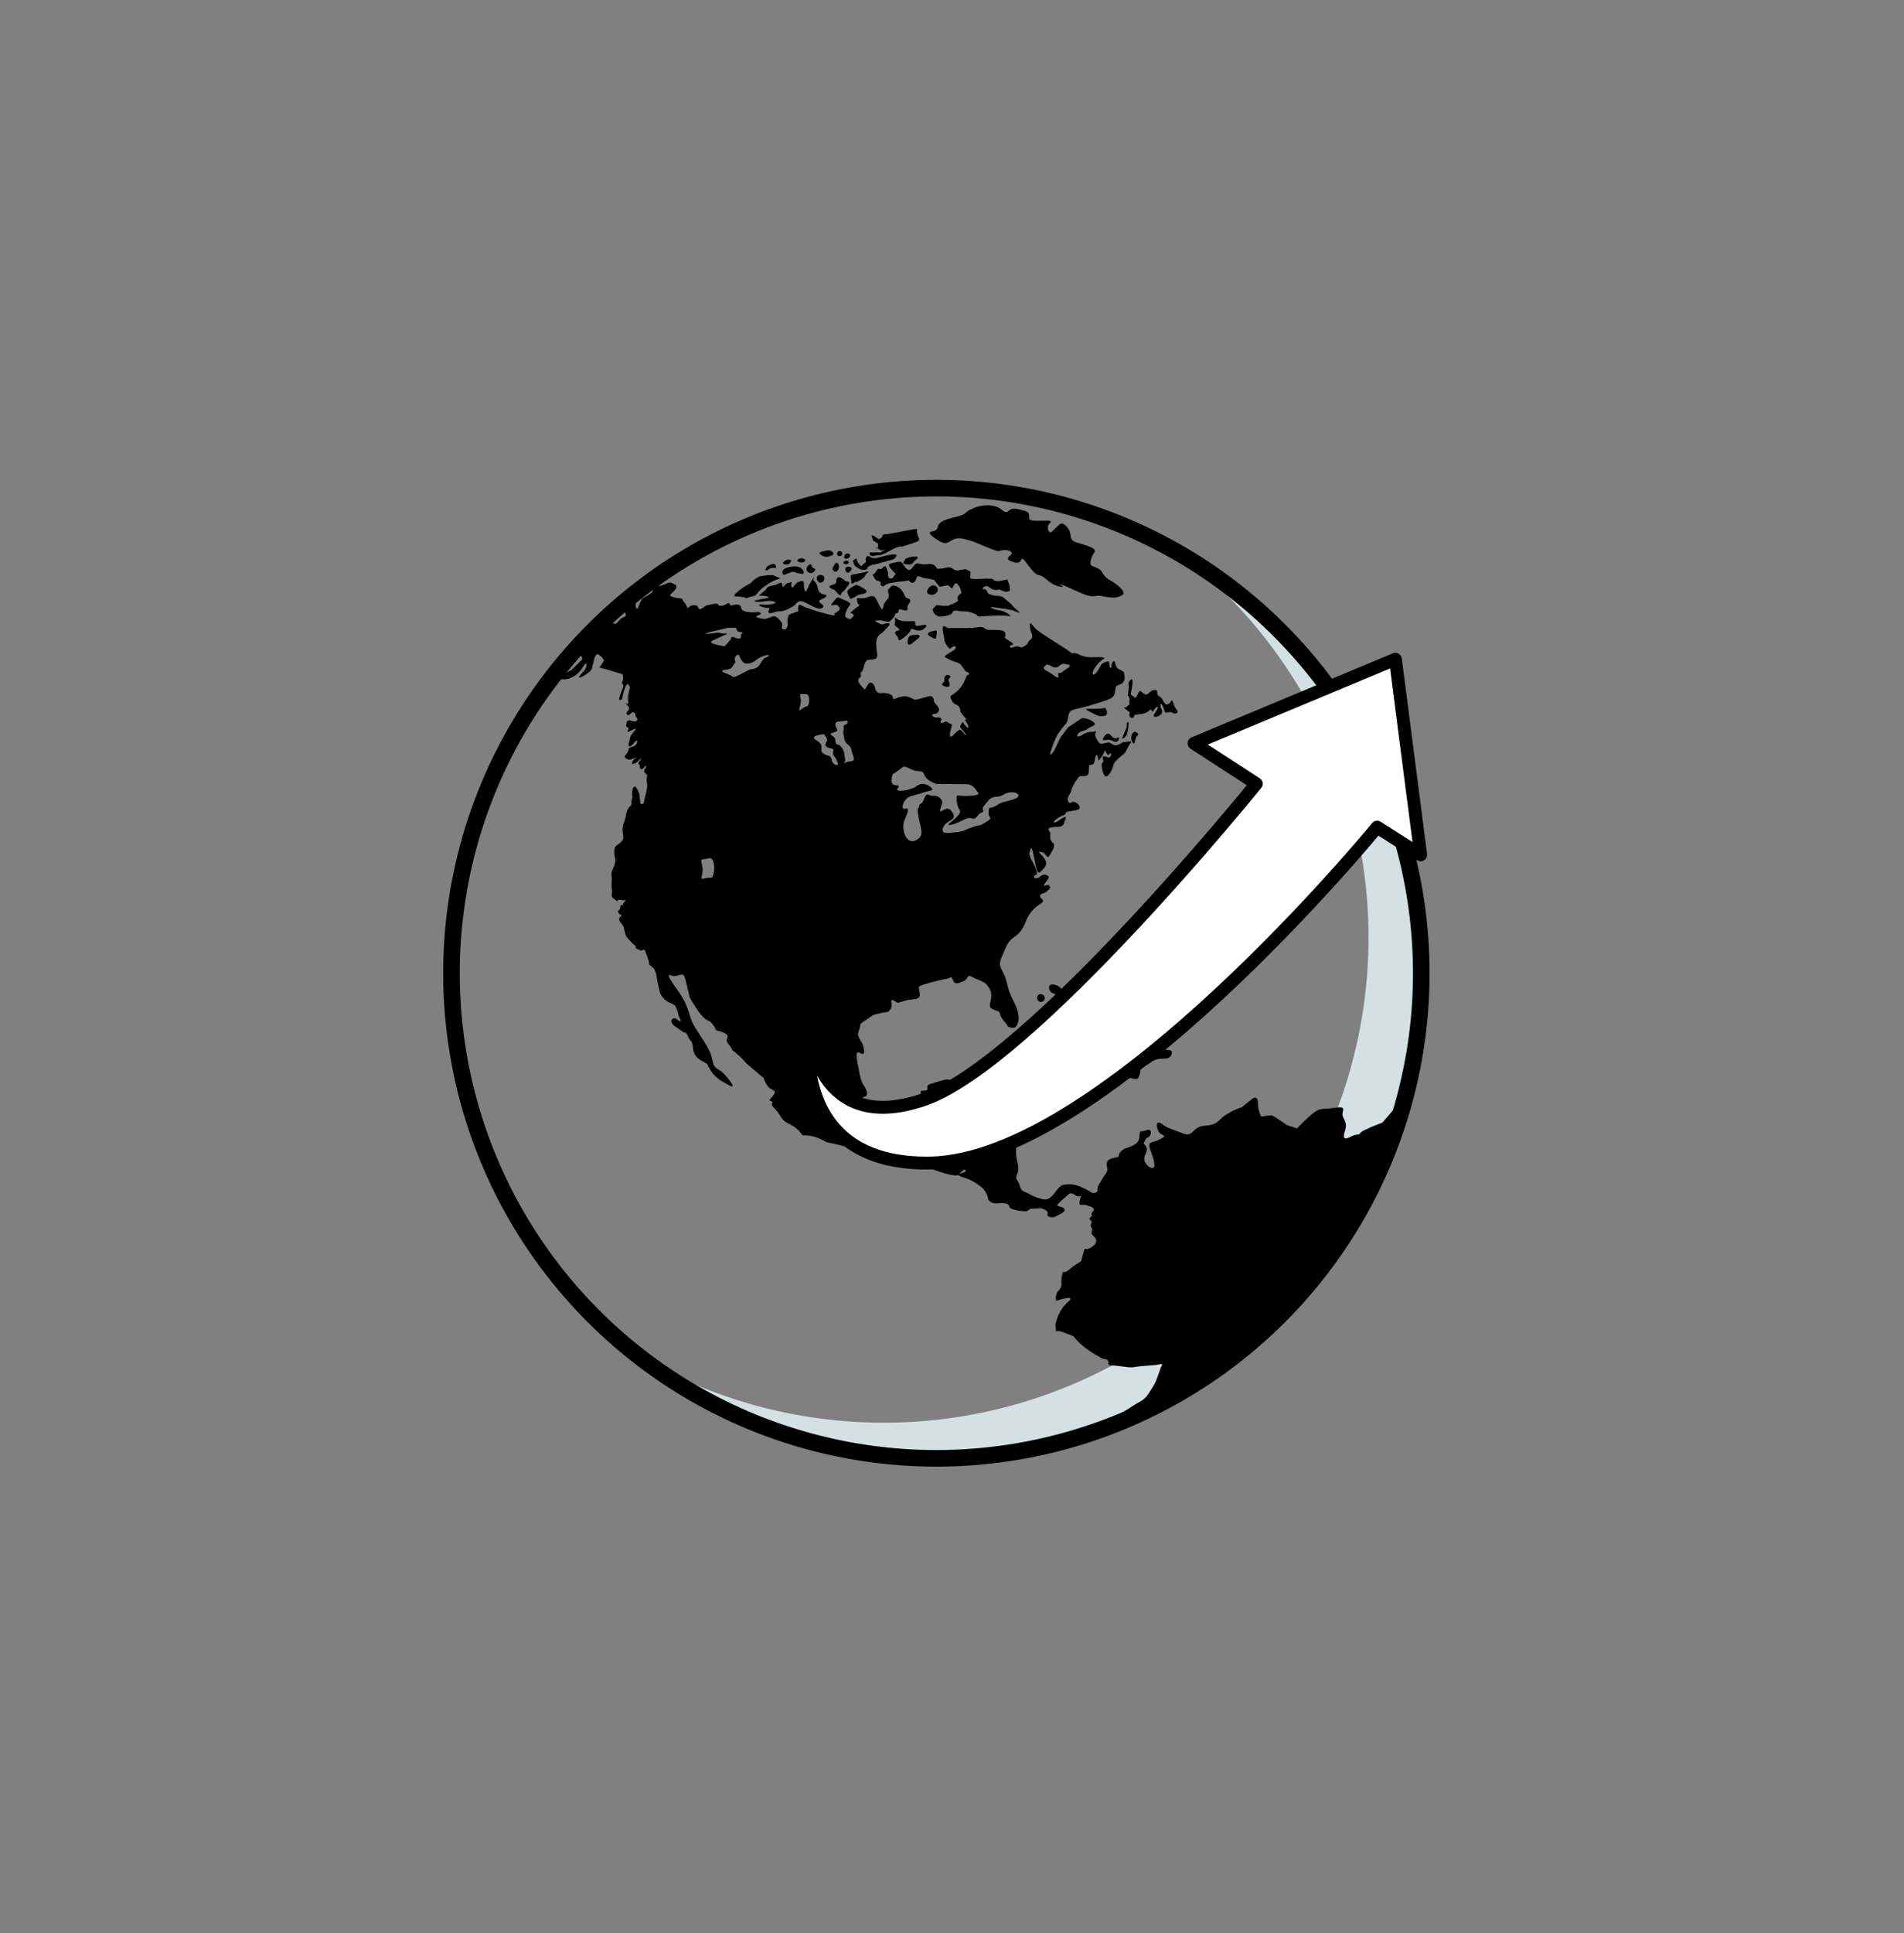 <svg xmlns="http://www.w3.org/2000/svg" viewBox="0 0 576 584.55"><rect x="0" y="0" width="576" height="584.55" fill="#808080" stroke="none"/><defs><style>.cls-1{fill:#d3e1e5;}.cls-2{fill:none;stroke-miterlimit:10;stroke-width:5.02px;}.cls-2,.cls-3{stroke:#000;}.cls-3{fill:#fff;stroke-linecap:round;stroke-linejoin:round;stroke-width:3.9px;}</style></defs><g id="Capa_2" data-name="Capa 2"><path class="cls-1" d="M427.19,266a146.33,146.33,0,0,0-69.82-98.25,146.68,146.68,0,0,1-164,242.46A146.69,146.69,0,0,0,427.19,266Z"/><circle class="cls-2" cx="283.27" cy="294.3" r="146.69" transform="translate(-125.13 286.5) rotate(-45)"/><path d="M418.19,339.49s-3.53,1.32-4.1,1.65-2.15.84-2.64,1.57-.85,0-2.76,1-2.59.72-1.82-1.74-.15-2.92-.67-4.51,1.71-3.07-2.39-2.47-4.45-.18-7,2-4.44,4.24-4.44,4.24l-3.15-1.06s-3.93-2.81-4.57-2.89a19.67,19.67,0,0,0-3.09.39,9,9,0,0,1-1-3.81c.05-1.9-.68-2.39-1.78-1.54s-3.08,2.5-3.08,2.5a20.09,20.09,0,0,0-5.56,2.78c-2,1.66-2,2.51-5.77,2.82s-3.29,3.6-6.49,2.33-4.74-1.59-6.23-2.77-2.15-.21-1.33,1.84,3.38,1.12.83,2.57-4.24.42-3.11,3.46,1.64,5.15.73,5.33-3.5-1.73-2.28-4.08-.52-3.16-.52-3.16.41-1.66,1.39-2.06,1.34-2.8-.52-2.11-2-.25-2.12,1.57-.49,2.31-2.31,3.2-2.13.42-3.35,1.71.28,1.42-1.85,1.84-2.62,1.14-2.3,2.77-.37,1.86-1.08,3.05-.88,1.44-1.43,2.39a2.59,2.59,0,0,0-.39,1.76c0,.43-.79.79-1.34.69s-1.44-.88-3.5-1.73a8.29,8.29,0,0,0-5.51-.71c-2.13.42-3.1,5.14-6.32,4.3s-3-1.21-4.91-2-1.48-1.08-2.08-2.54-1.26-1.55-.68-2.92.51-2.21-.09-4.72.65-6.35-1.38-7,1.89-1.64-3.93-.7-4.94-.5-8.68.87-5.76,2.29-6.89,2.41-2.94.05-1.27-2.18,2.61-1.14,2.05-3.45-1.73-4-.37-3.51,1.95-.81,2.56-2-1.94-2.88-.15-5,3.42-3.51.17-2.87-.91-1.41-5.08-.16-4.12,1-4.06,2.38-3.49-.58-1.43,2.38,2.48,4.57,1.2,5a24.36,24.36,0,0,0-3.35,1.18c-3,1.23-4.51,3.84-5.62,2.48s.13-2-2.2-1.57-2.46,1.43-3.89-1.55-5.43-5.14-3.91-5.44,1-1.89-.05-3.47-1.31-4-1.67-5.78-1.08-4.95.46-4.09,1.5.12,1.12-1.8-2.26-2.93-1.39-4.89-.42-1.6,2-3.14,1.61-1.47,4.22-2.09,2.62-.09,3.41-1.41-.54-3.26,1-2.41.77.69,3.47-.05,4.44.08,4.33-2.06-1.26-2.13,1.94-3a58.92,58.92,0,0,1,6.13-1.52c1.44-.18,1.34-1.21,2,.45s2.13.64,3.31.19.95-2.08,2.27-1.29,4,1.43,4.71,2.55,1.36,1.53,1.23,3.55-1,2.94.41,3.71,1.93.15,2.33,1.65,1.88,2.58,2.12,3.27,2,.88,2.43.57,2.26-2.44-.32-7.52-1.71-5.45-3-8.25-1.85-3-.55-6,1.53-4,3.46-5.42,2.52-2.18,3.67-4.94a10.57,10.57,0,0,1,4.35-5.17c1.85-1.31.07-1.23-.08-2.25s1.27-.78,2-1.51,1.38-1,.77-1.73-1.58.52-1.56-.17,1.92-2.27,1.24-2.77a1.82,1.82,0,0,0-2.44.17c-.95.77-2.14.63-1.81-.12s1.23.13.63-1.86-2.47-4.25-2-5.45.45-2.25,1.16.83.93,6.29,2.17,5.1,2.3-2.19,1.18-3.87-2.47-2.41-.93-2.08,1.63,2.42,2.46,1,2-3,.92-3.86-.63-2.14-.71-2.81-1.38-1.37.29-1.75,3.37.29,3.85-1.28,1.06-2.11,0-1.74-2.17,1.59-2.92,1.53,1-1.52,2.63-2.15,0-.78,1.57-1.15,3.63-.3,3.47-1.37-1.91-1.94-2.45-1.47-1,.2-1.15-.77.91-1.76,1.14-3a11.1,11.1,0,0,1,2.33-3.94c.49-.46,2.72.34,2.84-1.22s.06-2.13.31-2.31,1.09.18,1.38-.84.54-3.18,1-1.77,0,1.74,1,.42,1.26-2.77,1.5-1.91.8,1.39,1.2.68.64.81-.08,1.08-2.45-1.13-2,.5-.47.61-.35,2.06.72,4.49,2.18,2.65,1-2.87,2-4a26.2,26.2,0,0,1,2.82-2.48l1.43-2.66s1.21-1.15-.39-.84-1.15-.05-2.31.61-1.79.67-2.57.2-.69-.69-2.09-.35-1.6.65-2.71-1.39,1.15-2.34-1.11-2a5.66,5.66,0,0,0-3.28,1c-1.23.69-1.8.44-1.08-.44s1.85-.74,2.91-1.53,3-.95,1.56-2.09a5.63,5.63,0,0,0-3.39-1.07l-4.1,2.75-2.3,3-1.72,3.56c-.63,1.33-1.86,2.57-1.33,1A27.71,27.71,0,0,1,320,222a34.87,34.87,0,0,1,2.52-3.22c.88-1.14.32-3.45,1.79-4s2.95-.69,5.59-1.52,5.69-1.65,6.55-2.35.82-1.56,1-2.59.25-.85,1.68-1.5,1.1-2.41.92-3.29-1.87-.9-2.36-2-.32-2.12-1.05-1.34-.18,2.21-.77,1.7.29-2.45-1.32-1.71-.92,0-2.17,2.18-2.3,2.07-1.6.32a9.27,9.27,0,0,1,3.22-3.52c.61-.47-1.43-.48-3.59-.41a8.45,8.45,0,0,1-4.34-1,2.63,2.63,0,0,0-1.71-.16c-.21,0-.69-.63-3.17-2.18s-5.69-3.59-7.34-4.81-2.35-3.39-2.28-1.23,1.43,2.95.22,4-.6,1.31-1.83,2-.83.31-2,.12-2.17.92-2.41.05,2.3-.1-.11-1.66-1.06-.71-1.28-2.21-3.17-1.13-4.94-1.2-1.07-1.13-3.39-.81a25.15,25.15,0,0,1-4.47.25c-.61,0-4.68,0-4.68,0s-1.86-1.6-1.47.71.42,2.51.61,3.46a5.41,5.41,0,0,0,1.58,2.13s1.23-1.3,1.7-.55-2.19,1.75-2.8,2.4-1,.36.73,1.28,3.14,1,3.64,1.65,1.38,1.94,1.38,1.94,1.8.8,1,1.06-.59.49-1.41,2.23a8.8,8.8,0,0,1-3.18,3.63c-1,.62-1.17.75-.49,2.09s1.87.9,2.38,2.17-.36.6.95,2.15l1.31,1.54s-1.22-.79-.33.51,1,2.43-.06,1.28-.75-1.65-1.31-.8-.66,1,.14,1.82,1.84,2.37.94,1.55-1.17-1.93-2.19-1.2-1.59,1.8-2.12,1.79-.23-1.43-.23-1.43l.57-2.17-1.82-1s-2.21,1.12-1.56-.06-.84-1.2-1.3-1.11-2.15-.74-1-1,1.33-.16,1.66-1.06-.75-1.8-1.23-2.39-.09-2.3-1.61-2-4,1.22-4.6,1a7.59,7.59,0,0,0-2.79-1,9,9,0,0,0-3.2.85c-.55.16-.37-.81-.88-1.24a5,5,0,0,0-2.48-.58l-1.09.06a1.82,1.82,0,0,1-1.35-1.47c-.25-1.27-1.34-2.27-2-1.41a17.89,17.89,0,0,0-1.12,1.8s-2-1.82-2-2.77,1-.67.77-1.73.08-.12.67-1.66.45-2.83,2-2.91,2.52,0,2.23-2-.52-4.27.54-5.32.22.06,1.57-1.36,2.31-2.2,1.23-2.3-1.6.68-2.5.12-2.33-.86-.58-1,2.78.72,3.54.3a5.21,5.21,0,0,0,1.77-2.24c.12-.45.5.11.84-.54s-.11-1.08,1.17-.75,1.76.39,1.62-.58,1-1.51.81-2.32-1-.07-1.64-1.37a5.43,5.43,0,0,0-1.92-2.57c-.63-.24-1.55-.9-2.24-.13s-1.14.9-.83,1.68a3.28,3.28,0,0,1,.08,1.73,10,10,0,0,0-1.13,1.49c-.78,1.15-.24,3.1-1.48,1s-1.21-2.92-2.06-3a2.18,2.18,0,0,0-1.48.24,4.48,4.48,0,0,1-1.83.36c-1.08.1-1.61-.42-1.56.36s.25,1.53.67,1.55,0,.33-1.13,1.17a11.39,11.39,0,0,0-1.53,1.35s1.58.54.81,1.16-.57.85-1.08.69-1.51-.44-1.26-1.33a5.2,5.2,0,0,1,.42-1.35c.43-1,1.11-1.59,1.11-1.85s-.75-.85-1.82-1.22-1.92-1.2-2.55-.39a17.87,17.87,0,0,0-1.44,1.81c-.14.34,1.11,0,1.59.05s1,1,1,1a1,1,0,0,1-.46.88c-.51.31-1.3.88-1.3.88s1.36.74-1.43.18a56.31,56.31,0,0,1-6.22-1.88c-2.4-.69-2.71-1.73-3.11-.55s.81,1.16-.87,1.75-1.9.48-2.18,1.22a5.78,5.78,0,0,0-.22,1.84l.08.93s-.43,1-.62,1.12a2,2,0,0,1-1.07-.1c-.23-.11.09-1.39,0-1.64a8.3,8.3,0,0,0-1.06-1.37s-1-1.13-1.83-.75a21.46,21.46,0,0,1-2.37.78s-2.65-.32-2.56-.7,1.45-.66,1.3-.89.29-.62-1.36-.49-4.28,0-4.52-1.25-1.23-1.18-2.64-.85-.3-1.26-1.86-.37a2.63,2.63,0,0,1-2.51.35s.47-.79-2-.25-1.64.48-2.68,1.11-1.15.32-1.38-.32-1.38-.62-2.12-.36A2.94,2.94,0,0,0,208,184a5.35,5.35,0,0,0-1.07-1.95c-.92-1.18,0-1-1.55-1.16s-3.27-.57-2.37-1.33,2.46-2.22,1.08-2.84-1.16-.83-3.1,0-2.77.12-3.29,1.23.27.84-1.75,2.08-1.6.68-2.34,2.3-.69,2.09-1.11,1.59-.21-2.17.53-3.48a15.64,15.64,0,0,0,1.12-2.78q-2.56,2-5,4.06a2.35,2.35,0,0,0-.59,1.63c.11,2,1.57,2.66.14,3.25s-1.69,1.76-2.49,2-.38-.56-2.37-.31c-1,.13-1.51,0-2.08.13q-3.94,3.83-7.58,7.92a5,5,0,0,1,2,3l-3.24,3.24-4.68,2.39a5.62,5.62,0,0,0,4.91-.21c2.9-1.34,4-5.25,4.21-3.81s-1.42,2.46-2.14,3.62,3.08-1,3.69-2.14.79-5.1,2.06-4.51a3.6,3.6,0,0,1,1.74,1.87l-1.38,2.06,2.78.75,4.14,1.26s.2,0,.22,1.11-.61,1.53-.19,1.9.38.35,0,1.48a25.54,25.54,0,0,0-1.05,2.95c0,.46.85.57,1-.19s.4-1.87.4-1.87.83-2.59,1.19-2.38a3,3,0,0,1,.73.87l-.56,2.68s0,.66,0,1.3.21.72-.07,1.06-1.27-.73-.29.34.72,1.12.35,1.76-.85.87-.15,1.29,1.24-1.09,1.66-.75.76-.08.71.77,1.11,1.12.4,1.75-2.05-.3-2.44-.08-.6.22-.63.81-.44.95.24,1.23.05,1,.07,1.39,3.35-1.85,2.23-.44-1.38,1.54-1.58,2.7-.75,2.26.13,2.08,1.32-1.52,1.86-1.63.3.58-.25,1.32-1.82.29-2.06,1.24a3.44,3.44,0,0,1-.92,1.73c-.5.66-.41.78.54,1.3s2.81-.84,2.58-.51-.59.4-.87.91-.6,1.22.1,1a3.28,3.28,0,0,0,1.46-.86c.28-.36,1.22-1.19.78-.41s-.9.67-.71,1.22.34.1.38.66.1.89.4,1,.88-.35,1-.64.73-.57.5,0-.83,1.15-.41,1.63a11.37,11.37,0,0,0,.8.86l-.23,1.16.23,1.89a17,17,0,0,1-.42,2.5c-.29,1-.68,3-.68,3l-.94.18-.42-3.21a10.68,10.68,0,0,0-1-2c-.24-.17-.74-.19-.94.55a8.78,8.78,0,0,0-.23,1.69,2.45,2.45,0,0,1,0,1.39,6,6,0,0,0-.2,1.83,4.87,4.87,0,0,0-1.63,3.12c-.4,2.25-.93,2.35-1,4.19s.82,2.71-.61,4-1.81.77-1.91,2.76.67,2,.12,3.83-1.08,2-.94,3.42-.13,2.94.1,4.1-.47,2.29.58,2.93.55.66,1,.63.23-.6,1.28-.25,1.65-.54,1.06.36a12.92,12.92,0,0,0-.8,1.28s-.58-.45-.6.53-.91,1.09-.68,1.54a4.81,4.81,0,0,0,1.2,1.1s-1.6.46-.47,1.92.93,1.15,1.19,2.43a6.66,6.66,0,0,0,.76,2.1l1.53,1.71,1.27,1.11s-.86.24.9,1,1.22-1.29,2.11,1.06a14.07,14.07,0,0,1,1,3.4l1.38,1.2a6.35,6.35,0,0,1,.82,2.49c.27,1.72.12.63.53,2.72s.51,2.57,1.6,3.83,3.05,1.57,3.55,2.32a8.85,8.85,0,0,1,.83,2.43s.18.6.59,1.57,0,.77-1.07-.07-1.6.46-1.6.46a2.08,2.08,0,0,0,1,1.62c1.06.77,2.86,2,2.86,2s.46-.52,1.21,1.16,1.09,1.12,1.36,2.54.08,3.35,2.75,4.8,1.29.86,2.67,2.84a10.32,10.32,0,0,0,3.79,3.55c1.09.54,4.52,3,2-.4s-3.37-3-4.37-4.09-.46-2.62-2.21-5.79-4.16-6.19-5-8.48-1.21-4.73-3.75-8.38-4.08-5.74-2.25-5,3.49-1.53,4.08.74,1.4,5.7,1.4,5.7.12.6,2.3,3.83,3.15,3.17,4,3.71a8.76,8.76,0,0,1,1.78,2.6s3.21.63,3.42,1.71-1.11.78.56,2.84-.32.49,1.67,2.06a24.68,24.68,0,0,1,3.48,3.39l5.23,4.44a6.38,6.38,0,0,0,1.34,2.55c1.1,1.33,2.48.93,1.79,2.23s-1.85,1.84-1.17,2.07.87.41.49.9,1.54,1.86,2.62,3.75,2.06,1.91,3.58,2.88a7.51,7.51,0,0,1,2.55,2.23c1.09,1.26-.13.38,2.69.81a13.47,13.47,0,0,1,4.86,1.85c.68.29,2,.31,6.79,1.68s6.23,2.25,8.5,2.54,2.75,1.14,4.3.42,2.17-1.8,3.28-1.49.75,1.64,2,.55,1.49-1,2.08-.13,3.57,2.08,3.57,2.08-1.85,1.31,1.89,2.67c3.42,1.25,6.69,2.18,7.74,1.67.08.17.44.39,1.26.67a16.17,16.17,0,0,1,5.64,3,6.29,6.29,0,0,1,2,3.19c0,.62.48,1.37,1.69,1.66s2.68-.31,4.06.26-.09,1.17,2.34,1.75a12.08,12.08,0,0,0,3.67.43l1.12-.74,3.34-.13s1.58.53,1.8,1.11-.49,1.26.83,1.53a2.35,2.35,0,0,0,2-.4s3.05-1.13,2.22-2.12-3-.36-1.6-1.69,2.05-1.88,2.69-2.42.87-.91,2.32.06,1.89-.58,1.46,1-.39,2,.66,1.87a3.53,3.53,0,0,1,1.89.37s1.43.29,1.56,1-.92.68-.64,1.57-1.3.89-.41,1.66-.35,1.44.36,2.36-.79,1.31.6,2.51.93,2.56-1,3.57-1.42-.78-2.11,1.57-.38,2.39-1.27,2.85a25.16,25.16,0,0,0-3.32,2.41c-1.46,1.12-1.57-.54-1.92,2s.47,2.36-.89,4a3.34,3.34,0,0,0-.78,3.17s6-2,3.88.08a10.25,10.25,0,0,0-2.62,3.11,12,12,0,0,0-.8,1.63l-.7,2.18.18,2.35s.45-.58,2.52.28,2.48.84,2.83,1.19A19.39,19.39,0,0,0,328.9,408a34.53,34.53,0,0,0,4.43,2.71c1.05.53,1.9.05,2,1.29s-.06.74,2.41,1,4.13.67,5.75.35,5.5-.45,6.61-.67,1.81-.47,1.26.49-1.27,4.25-2.66,6.31-1.69,3.18-4,4.47-3.55,2.28-5,3.08-2,3.22-2,3.24a146.89,146.89,0,0,0,86.87-95.87l-2.87,1ZM316.41,201.13c.46-.37,1.25.1,1.84.41a1.74,1.74,0,0,0,2.24-.23c.92-.82,1.6-.56,2.71-.32s0,.93-1.18,1.7-.14.52-1.32.76-.25.71-.52,1.29-1.53-.79-3.13-1.63S315.44,201.92,316.41,201.13ZM270.1,234.05c3.69-2.1,2.59-2.88,5.28-1.54s3.58,0,4.24,1.78,3.6,2.78,3.6,2.78l3.79,0,5.7.07a3.5,3.5,0,0,1,2.39,1.45c.63,1.21,1.88,1.51-.36,1.93a19.73,19.73,0,0,1-5.15,0s-.46.62.06,2.84,1.45,1.61.19,3.22-4.59,3.44-1.88,2.79,4.57-2.47,6-1.9,1.82-1.41,3-1.76-.38-.88.92-2.29,1.3-2.25,3.59-2.49,1.75-.87,3.88-1.29,4.21,1,1.45,2-3.26.55-5.31,1.9-2.33-.07-2.44,2.06,1.76,1.44-.78,3-1.16.49-4.21,1.59-2.3,1.16-4.88,1.46-4.7.71-3.86-1.45,4.12-2.08,3-4.17-2.1-1.59-3.42-.8.28-2,.14-2.85a2.53,2.53,0,0,0-2.73-1.71c-1.58,0-1.85-1.4-2.76.93s-1.2.85-1.47,2.15-.84,0-.14,3.58,1.84,5.6-1.08,6.83-4.2-3.69-3.28-6,1.84-4,.24-3.6-.47-2.91,1.29-3.61,2.6-.7,4.07-1.23,2.73-.57,2.86-1-2.12-2.22-3.88-1.5-.3.58-2.58,1.32-4.59.78-4.11,0,1-.89-.79-1.17S270.1,234.05,270.1,234.05Zm-17.3-12.78c1.11-.41,0-.94-.07-2.12s1.17-.87,3.55-1.26c0,0,.56.73-.47,1.21s-.44.58-.58,1.31a4.54,4.54,0,0,0,.07,2.16c.22,1.43.2,1.72,1.31,2.69s.69,1.06,1.48,3.26-.78,1.38-2.14,2,0,0-.3-1.14,0-2-1.08-3.4-1.4-.32-1.76-1.44.18-1.23-1-2S251.68,221.67,252.8,221.27Zm-3.58.74s1.49,1.47.81,2.32-.33,1.52.86,1.85,1.35.08,1.14,1.18.61,1.28,1.29,3-1.41,1-1.72-.53-.84-1.07-2-1.68-1.18-1-1.12-1.89.15-1.29-1.47-2.37S246.49,222.41,249.22,222Zm-7-10.6c-.22-1.9-.56-1.45,1.39-1.53.68,0,1.38.36,1.14,2.35s-.77.89-2.26,2.18S242.47,213.32,242.26,211.41ZM215.91,264c-.47,2.14-.79,1.1-2.73,1.64s-.2-1-.73-3.7-.61-1.76,2.15-2.43C215.76,259.23,216.38,261.85,215.91,264Zm.37-70.59s.76-.41,2.75-1.28.29-.37-1.05-.69-1,0-3.68.2,1.84-.83,4.45-1.45.7-.25,3.46-.37c1.08,0,.11,1.09,1.68,1.3s.07.36.23,1.17-.37,1.07-1.8.51-1,.2-1.35.64-1.76,2-1.76,2a20,20,0,0,1-3.53-.83C214.2,194.08,216.28,193.41,216.28,193.41Zm15.49,5.38c-.75.2-1.05.84-1.81,2a2.9,2.9,0,0,1-2.44,1.53c-1.11.22-1.28.46-3.72,1.68s-1.72.66-3.26,0-1.82-.64-2.06-1.07,2.1-.31,2.72-.9a9.74,9.74,0,0,0,1.31-1.89,1.5,1.5,0,0,1,.53-2.11c.61-.31.59.57,1.26,1.55s1.22,1.39,2.86.89,1.72-1.43,4-2.14S232.52,198.59,231.77,198.79ZM290.28,355c.67-.84,1.6-1.79,1.85-1C292.28,354.46,291,354.68,290.28,355Z"/><path d="M272.28,187.65c-1.1-.52-1.74-1.34-1.5-.13s-.73,1.1.4,2,1.2,1,.34,1.2-1,.73-.23,1.52.17,1.91,1.38,1.1a10.46,10.46,0,0,0,2.55-2.3c.5-.68.14-1.13,1.34-.68a2.83,2.83,0,0,0,2.87-.14c.78-.58,1.48-1.56-.24-1.22s-2.18.43-2.31-.23.54-1-1.45-.93A12,12,0,0,1,272.28,187.65Z"/><path d="M277.28,191.93c-1.54.19-2.16,0-2.55,1.2s-.15,2.44,1.13,1.45,1.23-1,1.91-1.51S278.36,191.8,277.28,191.93Z"/><path d="M282.94,190.68c-2.18.36-2.81,1-1.67,1.69s1.92,1.19,2,.12S283.7,190.55,282.94,190.68Z"/><path d="M286.4,204.16c-.64.16-.64.69-.74,1.41s.08.44-.43,1-.09.79.68,1,1.55.22,1.36-.76-.65-1.14,0-1.79S287,204,286.4,204.16Z"/><path d="M334.36,214.05c-3.39.75-7.48-.3-5,1s3.29,1.79,4.8,1.42S334.36,214.05,334.36,214.05Z"/><path d="M341.45,218.4c-1.11.13-.14.26-.8,2-.49,1.25-1.29,2.73-1.06,2.9s.54-.21.75-.42a2.72,2.72,0,0,0,.74-1.44,16.81,16.81,0,0,0,.37-3Z"/><path d="M343.46,221.26c.67.48,1.1.53.65,1.15s-.15.07-.54,1-.29,1.94-.91,1.12a2.64,2.64,0,0,1-.13-2.66A1.28,1.28,0,0,1,343.46,221.26Z"/><path d="M342.24,205.42a1.76,1.76,0,0,0-.79,1.89,7.09,7.09,0,0,1-.09,1.7l-.16,1.3a1.56,1.56,0,0,1,.51,1.27,4.94,4.94,0,0,0,0,1.52s-.75.27-.82.67-1.68-.29-.23.8,1.16.71,1,1.37.49,1.43,1.2,1-.77-.7,2.1-1,2.93-1.86,3.31-1.25.5.64.78.05,1.74-1.66,1.16-.49-1.85,2.48-.77,2.5,2.58-.91,2-2.09-.5-2.56.22-1.33.42,2.44,1.47,2.13,1.28,0,1.94.22,1.8,0,.75-1.27-.91-3.3-1.57-2.33-1.51,1.4-2.17.22-.56-1.26-1.51-1.81.17-2.09-1.49-1.81-1.54,1.67-2.67,1.26-1.36-1.58-1.93-.57-.93,2.08-1.44,1.39-1.17-.33-.87-1.48S343,204.89,342.24,205.42Z"/><path d="M225.74,180.86c-2.24-1-5.33.35-2.43-2.05s3.16-1.75,4.26-2.95a6,6,0,0,1,2.42-1.6s3.52-.69,4.33-.15,2.49.57.84,1.1a12.43,12.43,0,0,0-3,1.51l-1.84,1.34-1.79,2Z"/><path d="M236.66,177.09c-.07-.65,0-1.27-1.24-.59s-2.22.51-3,.95-.15.31-.92,1-1.93,1.64-1.93,1.64l1.86.13s2,.37.62.65-5.11.8-3.37,1.08,3.62-.5,5-.14,1.35.57-.53.94-4.93-.36-3,.59,3,0,2.52,1-.36,1.4,1.63.8,1.48,0,3.19-.58a13.12,13.12,0,0,0,3.17-1.73,1.79,1.79,0,0,1,2.43-.83c1.76.71,4.05,2.37,5.24,2s.88-.87.06-1.48-.69-1,.29-1.39,2.1-1.05.57-1.38-1.72-1.21-1.9-2.15a3.27,3.27,0,0,0-1.16-2c-.4-.28.76-2.19-.69.06s-1.45,3.66-1.93,3.05a4,4,0,0,1-.34-2.11s0-1.27-1-.85-.7,0-1.52.86-1,1.52-1.26.74.47-1.57-.52-1.23-1.19.37-1.41.69S236.74,177.85,236.66,177.09Z"/><path d="M254,174.51a9.58,9.58,0,0,1,2,1.36s1.63-.27.64,1.08-1,1.51-1.72,2-.25,1.68-1.35.64-.86-1.16-1.54-1.36-1.76-.94-.51-1.29,1.49-.45,1.46-1.4S254,174.51,254,174.51Z"/><path d="M259,176.81c-1.13.67-2.72,1.41-2.67,2.19a6.12,6.12,0,0,0,1,2.12,8.94,8.94,0,0,0,1.59-.78,4.2,4.2,0,0,1,1.91-.7c1-.19,1.83-.6.94-1.38A10.54,10.54,0,0,0,259,176.81Z"/><path d="M257.7,173.77c-.45.41-.42.56-.25,1.42s0,1.53.52,1.27a9.79,9.79,0,0,1,1.08-.63c.54-.21-1,.87.81-.16s1.82-1.47,2.05-1.93,1.8-1.27-.16-.77S257.7,173.77,257.7,173.77Z"/><path d="M268,171.33c-.88-.19-.67.19-1.32.66s-.75-.67-1.62.77-1.38.48-.87,1.43a5.24,5.24,0,0,0,1,1.4s1.32,0,1.21.8.7,1.14,1.1.74a4.2,4.2,0,0,1,2.1-.85,28.62,28.62,0,0,1,3.1-.45c.8-.05,2.22-.33,2.22-.33s.84,1.31,1.72.45.37-2.13,1.75-1.56a7.22,7.22,0,0,0,2.38.59l1.76.36,1.73,2.11,2.53-.5a8.65,8.65,0,0,1,1.15,1c.22.33.85-2.67,1.89-1.13a4.51,4.51,0,0,1,1,2.55s-1,.53-1.15,1.34.62.75-.23,1.24a5,5,0,0,1-1.88.88c-1.11.27.44.38-1.88.37s-2.17-.58-2.76.17-1,.52-.61,1.64a2.87,2.87,0,0,0,1.91,1.47s3.39-.14,3.91-1.25,1.68-.32,3.15-.35a7.93,7.93,0,0,1,4.21,1.07c.7.59-.58.53,2.7.36s3.54-.22,4.92-.18,2.87.33,2.54.05a6,6,0,0,0-3.38-1.62c-1.51-.18-3.25-1-2.18-.94s3,.4,3,.4a24.51,24.51,0,0,1,3.38.56c.41.24,3,1.3,1.3-.05s-1.84-1.85-1.84-1.85l-2.64-2.2a6.6,6.6,0,0,0-2.07-.34,6,6,0,0,1-2.41-.74s-.2-1.28-1.19-1.24.43-1.3,1.26-.83,1.08.95,2.26,1.08.42-.55,2.1.22,2.29-.13,2.29-.13l-.16-1.6-.65-1.7s-1.77.37-2.73.54a2.38,2.38,0,0,1-1.83-.71l-1.54-.07-3,.11s-2.39.16-2.16-.57a4.53,4.53,0,0,0,.09-1.65l-1.4-.73s-1.55.2-2.19.38-1.79-.49-1.79-.49-.13-.66-2.11-.32a10.38,10.38,0,0,1-2.42.32c-.47,0-.45-1.76-3-1.42s-3.05-.82-4,.26-1.3,2.15-2.52,1-.92-2.29-2.61-1.91-3.15.46-2.42,1.5a14.31,14.31,0,0,0,1.88,2.08c-.94,1.08-.56,1.16-1.31,1.36s-.93-.18-1-.9.18-.45-.26-1.58Z"/><path d="M274,168.93c-.68,1.08-1.09,1.42-.21,1.64s1.92.39,2.49-.48,2.26-1.63.76-1.76A6.82,6.82,0,0,0,274,168.93Z"/><path d="M258,169.6c.34.93.55,1.47.55,1.47s.56.42,1.27.86a2.72,2.72,0,0,0,2.27.27c.58-.25-.11-.54,1-1.07s1.61-.38,3.15-.86,3.31-.84,4-1.14a2.15,2.15,0,0,0,1-1.2s.19-.62-2.75,0-2.36.78-3.9.87-1.82-1.32-2.48-.35.42,1.31-.57,1.89-.79,1.35-1.57.31-.71-1.17-.8-1.62S258,169.6,258,169.6Z"/><path d="M276.74,160c-3,.49-4.55.84-4.55.84l-3.83.68s-1.2-.19-1.37.53-1.18,1-1.18,1-2.45-2-2.05-.77l.41,1.25s1.4.69,1.46,1a4.81,4.81,0,0,1-.08,1.19l-.52.1-.07-.33,1.63,1,1.22-.24-1.48.81h-3.21s-.4,1.36,1.44,1,1.38.2,3.66-1,2.82-1.54,4.11-1.8-1.23.65,2-.42,4-1.16,3.7-2a12,12,0,0,1-.58-1.63C277.33,160.33,277.81,159.84,276.74,160Z"/><path d="M255.84,167.56a.94.94,0,0,1,.82-.16.8.8,0,0,1,.51.46c.12.42-.3.88-.71,1s-.82.18-1-.11S255.45,167.84,255.84,167.56Z"/><path d="M253.17,170.19c.37.05.55.7.58.8a1.71,1.71,0,0,1-.2,1.3c-.14.22-.36.57-.73.6a1,1,0,0,1-.93-.8c-.07-.34.1-.61.39-1.06S252.84,170.15,253.17,170.19Z"/><path d="M255.85,171.67a1.25,1.25,0,0,1,1.81.13c.14.35-.32.82-.41.92s-.52.55-.9.46A1.12,1.12,0,0,1,255.85,171.67Z"/><path d="M255.13,170.16c0,.2.24.34.28.36.49.29,1.3-.06,1.35-.44,0-.19-.15-.38-.3-.47C256,169.33,255.13,169.8,255.13,170.16Z"/><path d="M251,166.47a3.48,3.48,0,0,0-1.58.17c-1,.22-1.46.34-1.5.58s.67.78,1.06.95a2.94,2.94,0,0,0,2.15,0c.34-.13,1-.36,1-.76S251.55,166.61,251,166.47Z"/><path d="M253.84,166.65a.84.84,0,0,0-.56,1.1.78.78,0,0,0,.72.45.83.83,0,0,0,.8-.93A.81.81,0,0,0,253.84,166.65Z"/><path d="M245.29,170.65c.31.12.16.59.62,1s.6.22.69.46-.21.78-.58,1a1.45,1.45,0,0,1-1.93-.53,1.41,1.41,0,0,1,.17-1.27C244.49,171,245,170.53,245.29,170.65Z"/><path d="M236.76,172.62c.19-.49.68-.68,1.29-.93a5.89,5.89,0,0,1,1.55-.34,4.8,4.8,0,0,1,1.61,0,2.6,2.6,0,0,1,1.68,1c.05.07.42.68.2,1s-.62.16-1.22.06c-1.22-.2-1.52-.57-2.27-.46a7.5,7.5,0,0,0-.88.31c-1.27.48-1.53.67-1.76.52S236.6,173,236.76,172.62Z"/><path d="M231.84,171.69c-.05-.39.92-.77,1.13-.86.57-.23,1-.41,1.4-.17s.51.84.32,1.06-.62-.1-1.33.05a2.25,2.25,0,0,0-1.22.74s-.74-.1-.72-.24S231.87,172,231.84,171.69Z"/><path d="M237.43,169.61c-.15.1-.59.41-.53.7s.77.52,1.31.41a1.46,1.46,0,0,0,.89-.64c.08-.13.28-.48.15-.69S238.06,169.16,237.43,169.61Z"/><path d="M242.65,168.82c-.66-.09-1.42.28-1.42.63s.52.56.93.63c.67.11,1.45-.25,1.46-.61S243.09,168.89,242.65,168.82Z"/><path d="M247.29,174.23a1.34,1.34,0,0,1,2,.14,1.22,1.22,0,0,1-.06,1.1,1.27,1.27,0,0,1-1.23.73A1.38,1.38,0,0,1,247.29,174.23Z"/><path d="M282.5,177a1.48,1.48,0,0,1,1.22,1.34,1.57,1.57,0,0,1-.91,1.28c-.83.44-2,.2-2.29-.39C280.18,178.46,281.38,176.83,282.5,177Z"/><path d="M335.24,221.86c.8,0,1,1.28,2.06,1.38.67.07,1.11-.39,1.26-.21s-.2,1.08-.84,1.28-.85-.33-1.86-.54c-1.26-.27-2,.29-2.18,0S334.35,221.82,335.24,221.86Z"/><path d="M317.55,298c-.38.43-.15,1.49.4,2s.93.26,1.27.73-.06,1.06.34,1.76c.23.38.68.78,1.05.7.57-.12.71-1.33.77-1.83a3.4,3.4,0,0,0-.23-2.2C320.37,297.82,318.13,297.36,317.55,298Z"/><path d="M314.11,300.86a1.23,1.23,0,0,1,1.74.29,1.22,1.22,0,0,1-.24,1.6,1.2,1.2,0,0,1-1.33.05A1.29,1.29,0,0,1,314.11,300.86Z"/><path d="M318.16,305.05c.31,0,.58.32,1,.92.67.9,1.14,1.53.92,2.21a1.58,1.58,0,0,1-1.75,1c-.78-.22-1-1.26-1-1.62C317.13,306.46,317.59,305.11,318.16,305.05Z"/><path d="M322.6,303c-.65.18-1.21.91-1.07,1.34s1.09.26,1.61,1c.25.37.15.61.44.83a1.07,1.07,0,0,0,1.32-.05c.4-.4.18-1.09.09-1.35C324.68,303.79,323.6,302.71,322.6,303Z"/><path d="M325,308.56a1,1,0,0,0-.09,1.28,1.06,1.06,0,0,0,1.29.51,1,1,0,0,0,.21-1.44A1.06,1.06,0,0,0,325,308.56Z"/><path d="M328.49,308.28c-.44.3-.27,1.27-.17,1.65a2.15,2.15,0,0,0,1.2,1.45c.12,0,.88.3,1.31-.12s.18-1.33.14-1.43C330.58,308.67,329.07,307.89,328.49,308.28Z"/><path d="M335.84,314.21c-.82.32-1.51,1.29-1.23,2a1.47,1.47,0,0,0,1.06.71,1.86,1.86,0,0,0,2-1,1.45,1.45,0,0,0-.1-1.52A1.58,1.58,0,0,0,335.84,314.21Z"/><path d="M295,325.19c-.42-.93,2.76-3.49,5.61-5a25,25,0,0,1,8.73-2.71,37.51,37.51,0,0,1,7.11-.27,33.24,33.24,0,0,1,6.57.53,4.75,4.75,0,0,0,1.72.22c1.24-.09,1.62-.67,2.44-.48s.59.63,1.48,1.11a5.15,5.15,0,0,0,2.89.42c1.41-.1,1.87-.53,2.35-.19a1.73,1.73,0,0,1,.37,1.9c-.42,1.11-1.93,1.43-3.3,1.77-6.05,1.53-8.3,3.52-9.35,2.4-.78-.82-.08-2.46-.83-2.78s-1.3.92-2.38.75-.95-1.13-2-1.57c-.6-.26-.94-.07-3.41.53-2.76.67-3.4.69-4.1.52s-.58-.31-1.68-.65-3-.72-3.26-.2.55.92.37,1.19-1.5-.62-2.86-.28c-.61.16-.56.4-2.2,1.7s-2.28,1.5-2.78,1.53C296.38,325.61,295.25,325.67,295,325.19Z"/><path d="M336.46,319.67c.42-1,2.1-.35,4.82-1.16,1.93-.58,2-1.15,4.38-1.81a7.49,7.49,0,0,1,3-.38c1.19.15,1.25.56,2.81.92,1.77.41,2.68.12,3,.68a1.6,1.6,0,0,1-.44,1.56c-1.11,1.27-2.87,0-5.21,1.34-.67.37-.73.58-1.68,1.07-1.16.59-1.66.57-2,1.13s0,.65-.31,1.64c-.2.75-.3,1.12-.57,1.37-.84.79-2.19-.51-4.44-.07-1.1.21-1.26.62-2.11.52-1.29-.15-2.38-1.25-2.22-1.67s1.85.28,3-.6c.94-.69,1.47-2,1.08-2.53s-1.86.35-2.71-.41A1.5,1.5,0,0,1,336.46,319.67Z"/><path d="M290.72,155.85c-1.62.61-2.75.58-5,1.5a3.33,3.33,0,0,0-1.83,1.42c-.27.51-.13.72-.41,1.13-.66,1-2,.63-2.19,1.17s1.31,1.53,2.2,2.09a5.91,5.91,0,0,0,2.1,1.06c1.58.17,2.12-1.23,4.14-1.45a7.13,7.13,0,0,1,2.27.3,25.64,25.64,0,0,1,4.64,1.61c4.59,1.88,5.09,2.12,5.95,1.88a4.17,4.17,0,0,1,2.07-.19c.13,0,1.34.28,1.43.87s-1.23,1-1.14,1.7,1,.79,1.56,1a2.33,2.33,0,0,0,1.81.06c.61-.34.55-1,.95-1s.49.26,1.31,1.32l1,1.28a8.36,8.36,0,0,0,1.74,1.87c.79.52,1.06.31,2.07.86a8.75,8.75,0,0,1,1.61,1.26c1.92,1.61,4.38,2.06,4.48,1.86s-1.07-.75-1-.86a30.54,30.54,0,0,1,4.35,1.78c3.67,1.61,4.32,1.82,5.32,1.9,1.5.12,1.48-.27,3-.07a18.92,18.92,0,0,0,3.89.5,5,5,0,0,0,1.42-.28c.55-.2,1.24-.44,1.4-.91.22-.64-.64-1.47-1.37-2.15-2-1.88-3.08-1.7-4.45-3.34-.78-.94-.58-1.17-1.29-1.74-1.26-1-2.48-.77-2.85-1.66-.16-.38,0-.79.2-1.62.52-1.72,1.21-1.92,1.09-2.53-.17-.78-1.7-1.27-4.76-2.22-1.17-.37-1.56-.43-2-.88-.79-.86-.31-1.7-1-3.06-.44-.83-1.44-2.07-2.38-2-.26,0-.41.15-2.26,1.92-.61.58-.84.8-1.11.74-.47-.1-.81-1-.67-1.76.17-.93,1-1.21.86-1.54s-1.37-.18-3.83-.19c-1.79,0-2.36-.12-2.63-.54s.12-1-.22-1.64-.93-.74-2.11-1.06-2.3-.63-3.3-.19c-.76.33-.75.73-1.32.78-.82.09-1.23-.7-2.37-1.32a6.38,6.38,0,0,0-2.55-.66,10.38,10.38,0,0,0-5.39,1C292.08,154.7,292.61,155.13,290.72,155.85Z"/><path class="cls-3" d="M422.14,199.35l7.64,59.16-13.17-8.38S334.16,350.77,281.45,351.69c-43.1.77-36.61-40.2-36.61-40.2s2.32,32.15,34.7,21S380.06,237,380.06,237l-18.84-12.23Z"/></g></svg>